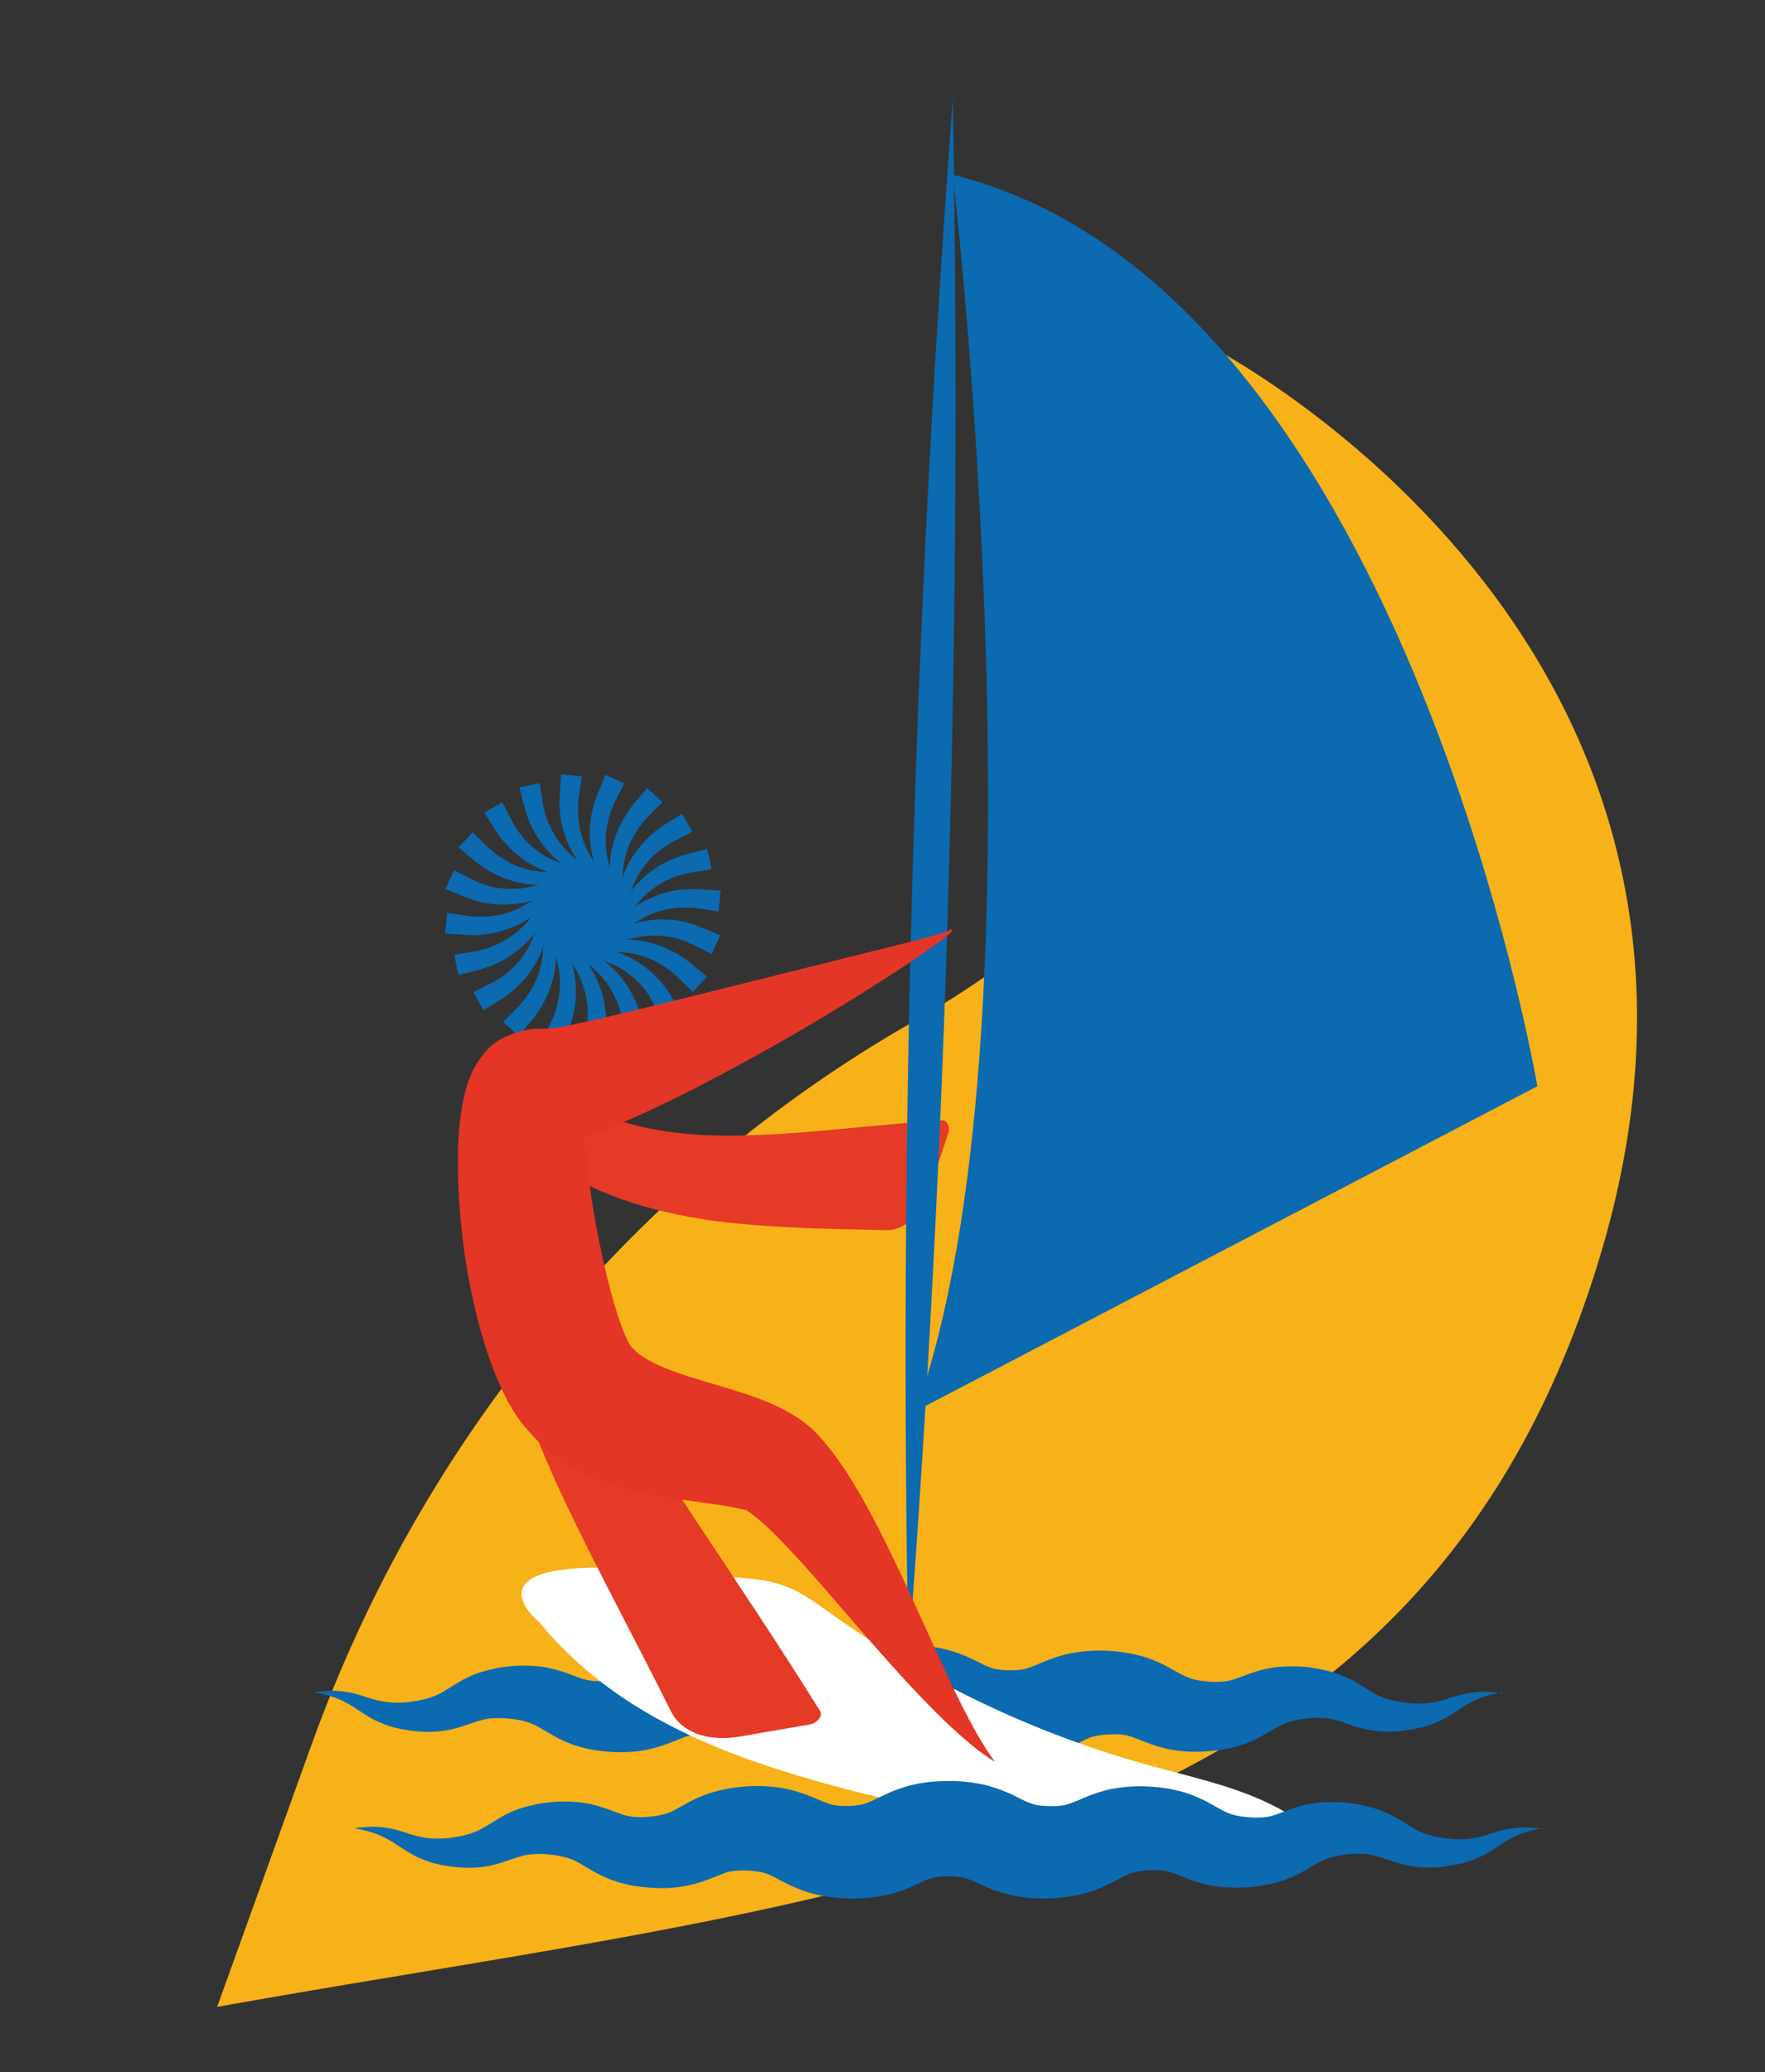 <?xml version="1.0" encoding="UTF-8"?>
<svg id="Layer_1" xmlns="http://www.w3.org/2000/svg" version="1.1" viewBox="0 0 790.8 928.5">
  <rect x="0" y="0" width="790.8" height="928.5" fill="#333333" stroke="none"/>
  <!-- Generator: Adobe Illustrator 29.0.1, SVG Export Plug-In . SVG Version: 2.1.0 Build 192)  -->
  <defs>
    <style>
      .st0 {
        fill: #e43a26;
      }

      .st1 {
        fill: #0b6ab0;
      }

      .st2 {
        fill: #fff;
      }

      .st3 {
        fill: #f7b119;
      }

      .st4 {
        fill: #e33626;
      }
    </style>
  </defs>
  <path class="st3" d="M540.7,154.3s258.3,130.8,176.9,406.2c-81.4,275.4-334.5,287.7-620.3,338.7l42.3-117.5c49.1-136.3,143.8-252.2,269.6-323.9,94.5-53.9,182-147.6,131.5-303.4"/>
  <path class="st1" d="M673.2,758.2s-2,.3-5.5,1.2c-3.6.9-8.5,2.7-14,6.6-2.9,1.9-6.3,4.3-10.9,6.1-4.5,1.8-9.7,2.9-15.2,3.5-5.4.6-12,.4-18.6-1.5-6.8-2-11.4-4.2-15.8-4.3-4.4-.3-10.4.2-15.1,1.6-2.4.7-4.2,1.6-6.6,2.9-2.3,1.3-5.6,3.5-10.2,5.6-4.5,2.1-9.8,3.5-14.7,4.2-4.9.7-9.5,1-14.8.7-5.2-.2-11.2-1.5-16.4-3.4-5.1-1.9-8.4-3.4-10.5-3.8-2.2-.5-4.3-.6-7.2-.5-2.9,0-6.1.5-8.2,1.1-2.2.6-3.5,1.4-7.4,3.4-3.9,2.1-10.7,5.3-17.3,6.6-6.7,1.4-12.6,1.7-18.8,1.5-6.2-.2-13.8-1.7-20.1-4.2-6.5-2.7-9.5-4.4-11.4-4.8-1.9-.6-4.3-.9-7.6-.9-3.3,0-5.8.3-7.7.9-1,.2-2.1.7-3.9,1.5-1.7.7-4.3,2-7.3,3.2-6.3,2.6-13.9,4.1-20.1,4.3-6.2.2-12.1,0-18.7-1.4-6.6-1.2-13.5-4.4-17.5-6.6-3.9-2.1-5.2-2.8-7.4-3.4-2.1-.6-5.2-1-8.1-1.1-2.9,0-5.1,0-7.3.5-2.1.4-5.3,1.9-10.3,3.8-5.1,1.9-11.1,3.2-16.4,3.5-5.3.3-9.9,0-14.8-.7-4.9-.7-10.1-2.1-14.7-4.2-4.6-2.1-7.9-4.3-10.2-5.6-2.3-1.4-4.2-2.3-6.6-3-4.6-1.4-10.7-1.9-15.1-1.6-4.4.1-9,2.2-15.8,4.3-6.6,1.9-13.2,2.1-18.6,1.5-5.5-.5-10.6-1.6-15.2-3.5-4.6-1.8-8-4.3-10.9-6.1-5.6-3.9-10.4-5.7-14-6.6-3.6-.9-5.5-1.2-5.5-1.2,0,0,1.9-.4,5.7-.6,3.7-.3,9.7,0,16.7,2.4,6.9,2.5,13.9,3.7,22.9,2.1,4.5-.7,8.6-1.9,12.5-4.2,2.3-1.4,4.6-2.8,7-4.3,2.8-1.7,6.5-3.5,10.3-4.6,7.8-2.3,15.1-3.2,23.9-2.6,4.4.3,9.3,1.5,13.4,2.9,4.2,1.5,7.2,2.8,9.5,3.3,2.3.5,4.5.7,7.2.6,2.6-.1,5.8-.4,8.3-1,2.6-.6,4.3-1.3,6.6-2.6,2.4-1.2,6.3-3.8,12.1-6.1,5.7-2.2,11.8-3.5,17.4-3.9,5.5-.5,11-.5,17.5.5,6.3.9,13.1,3.7,17.2,5.5,4,1.7,5.4,2.1,7.7,2.4,2.2.3,5.4.3,8.4,0,2.9-.3,4.4-.8,6.8-1.8l5.4-2.6c2.5-1.2,5.7-2.6,9.2-3.7,7.1-2.3,14.2-2.9,20.4-2.9,6.2,0,13.4.7,20.5,3,7.2,2.3,12.3,5.5,14.4,6.3,2.3,1,3.8,1.5,6.8,1.8,3,.3,6.2.2,8.4,0,2.3-.3,3.7-.7,7.8-2.4,4.1-1.8,10.9-4.6,17.3-5.4,6.4-1,11.9-1,17.4-.5,5.6.5,11.8,1.7,17.4,4,5.7,2.3,9.6,4.9,11.9,6.1,2.3,1.2,4.1,2,6.6,2.6,2.5.6,5.7.9,8.3,1,2.7,0,4.8,0,7.2-.6,2.3-.5,5.4-1.8,9.6-3.3,4.2-1.5,9.1-2.6,13.4-2.9,8.8-.6,16.1.3,23.9,2.7,3.8,1.2,7.4,2.9,10.3,4.6,2.4,1.5,4.7,2.9,7,4.3,3.9,2.3,8,3.5,12.5,4.2,9.1,1.6,16,.4,23-2.1,7-2.4,13-2.6,16.7-2.4,3.8.2,5.7.6,5.7.6"/>
  <path class="st2" d="M242.4,727.8c30.8,37.1,74.2,56,120.5,69.4,46.3,13.4,95.8,21.9,143.9,24.7,24.8,1.5,77.6,6.9,73.6-7.1-19.3-12.9-42.8-17.5-65.1-23.7-51-14-99.5-37-142.6-67.8-6.9-4.9-13.8-10.1-21.7-12.9-7.1-2.6-14.8-3.1-22.3-3.7-19.9-1.5-39.8-4.3-59.8-4.3-58.7,0-26.3,25.4-26.3,25.4"/>
  <path class="st0" d="M268.2,498.5c21.5,9.5,46.6,11.2,72.6,10,26-1,52.9-4.8,81.5-6.5,2.1-.1,3.5,3.1,2.5,5.9l-8.3,25.1c-3.8,11.6-11.3,18.5-19.9,18.2-13.9-.4-28.3-.5-42.9-1.3-14.6-.8-29.5-1.8-44.5-4.6-15-2.7-30.3-6.9-44.8-13.8-14.4-6.8-28-16.6-38.3-28.8-1.6-1.7-1.3-4,.5-4.2,4-.6,8-1.4,11.8-2.4,4.9-1.3,10-1.4,15.2-1.2,2.6.1,4.9.7,7.4,1.2,2.5.5,4.9,1.2,7.1,2.3"/>
  <path class="st0" d="M264,596.8c12.5,29.5,29.4,56.7,47.8,84.5,18.4,27.8,37.5,56.2,55.6,85.3,1.4,2.2-1.2,5.5-4.7,6.1l-31.3,5.4c-14.5,2.5-26.2-2-30.9-11.5-15.2-30.7-31.8-61-47.2-93.4-15.4-32.3-27.9-67.5-34.6-102.7-.5-2.6,1.2-4.7,3.2-4,4.5,1.6,9.2,3.1,13.9,4.4,11.9,3.6,22.8,13.5,28.2,25.9"/>
  <path class="st1" d="M312.2,414.7c-.6-.2-1.5-.5-2.1-.7-.6-.2-1.5-.4-2.1-.6-.4-.1-1.2-.3-1.6-.4-.5,0-1.4-.3-1.9-.4-.5,0-1.4-.2-1.9-.3-5.1-.6-10.2-.4-15.2.6-.6.1-1.5.3-2.1.5-.2,0-.6.2-.8.2-.2,0-.8.3-1.1.4,1.1-.5,2.1-1.1,3.1-1.7.4-.2,1.1-.6,1.5-.9.4-.2,1.1-.6,1.5-.8,3.8-1.8,7.8-3.1,12-3.6.3,0,1-.1,1.4-.2.5,0,1.3-.1,1.8-.1.4,0,1.2,0,1.6,0,.6,0,1.5,0,2.1,0h.9s.4,0,.4,0h.5c.5,0,1.3.2,1.8.2,1.3.2,8.4,1.3,9.9,1.5l1-9.3c-.6,0-8.3-.6-8.8-.6-.8,0-1.7-.1-2.5-.1s-1.6,0-2.2,0c-.7,0-1.5,0-2.2.1-.4,0-1.2,0-1.6.1-.5,0-1.4.2-1.9.2-.5,0-1.4.2-1.9.3-5,1-9.9,2.8-14.3,5.3-.6.3-1.3.8-1.9,1.1-.1,0-.5.4-.7.4-.1,0-.7.5-1,.7.9-.8,1.7-1.7,2.4-2.6.3-.4.9-1,1.2-1.3.3-.3.9-.9,1.2-1.2,3-2.9,6.5-5.3,10.3-7.2.3-.1,1-.4,1.3-.6.5-.2,1.2-.5,1.7-.7.4-.1,1.1-.4,1.5-.5.6-.2,1.4-.4,2-.6l.9-.2h.4c0-.1.4-.2.4-.2.5-.1,1.3-.3,1.8-.4,1.3-.3,8.3-1.3,9.8-1.6l-1.9-9.1c-.6.2-8.1,2-8.6,2.2-.7.2-1.7.4-2.4.7-.6.2-1.5.5-2.1.7-.6.2-1.4.5-2.1.8-.4.2-1.1.4-1.5.6-.4.2-1.3.6-1.7.8-.4.2-1.3.7-1.7.9-4.4,2.5-8.5,5.7-11.9,9.5-.4.5-1,1.1-1.4,1.6-.1.1-.4.5-.5.6,0,.1-.5.7-.7,1,.6-1,1.1-2.1,1.5-3.2.2-.4.5-1.2.7-1.6.2-.4.5-1.1.7-1.5,2-3.7,4.5-7.1,7.5-10,.2-.2.8-.7,1-.9.4-.3,1-.9,1.4-1.2.3-.3,1-.7,1.3-1,.5-.4,1.2-.9,1.7-1.2l.8-.5.4-.3.4-.2c.4-.3,1.1-.7,1.6-.9,1.2-.6,7.5-3.9,8.9-4.6l-4.6-8.1c-.5.3-7,4.4-7.5,4.7-.6.4-1.5.9-2.1,1.4-.5.4-1.3.9-1.8,1.3-.5.4-1.2.9-1.7,1.4-.3.3-.9.8-1.2,1.1-.4.3-1,1-1.4,1.3-.3.3-1,1-1.3,1.4-3.5,3.7-6.4,8-8.4,12.7-.3.6-.6,1.4-.8,2,0,.2-.2.6-.3.8,0,.2-.3.8-.4,1.1.2-1.2.4-2.3.4-3.5,0-.5.1-1.3.2-1.8,0-.4.2-1.2.2-1.6.7-4.1,2.1-8.1,4.1-11.8.2-.3.5-.9.7-1.2.3-.4.7-1.1,1-1.6.2-.3.7-1,.9-1.3.4-.5.9-1.2,1.2-1.7l.6-.7.3-.4.3-.3c.3-.4.9-1,1.2-1.4.9-1,6-6,7-7.1l-6.9-6.3c-.4.5-5.3,6.4-5.7,6.8-.5.6-1.1,1.3-1.5,2-.4.5-.9,1.2-1.3,1.8-.4.6-.9,1.3-1.2,1.9-.2.4-.6,1-.9,1.4-.2.4-.7,1.2-.9,1.7-.2.4-.6,1.3-.9,1.7-2.1,4.6-3.6,9.6-4.1,14.7,0,.6-.1,1.5-.2,2.2,0,.2,0,.6,0,.8,0,.2,0,.9,0,1.2-.2-1.2-.4-2.3-.7-3.5-.1-.5-.3-1.3-.4-1.7,0-.4-.2-1.2-.3-1.6-.6-4.1-.5-8.4.2-12.5,0-.3.2-1,.3-1.4.1-.5.3-1.3.4-1.8.1-.4.3-1.2.4-1.5.2-.6.4-1.4.7-2l.3-.9.2-.4.2-.4c.2-.5.5-1.2.7-1.7.6-1.2,3.8-7.5,4.5-8.9l-8.5-3.8c-.2.6-3.1,7.7-3.3,8.2-.3.7-.6,1.6-.9,2.3-.2.6-.5,1.5-.7,2.1-.2.6-.4,1.5-.6,2.1,0,.4-.3,1.2-.4,1.6,0,.5-.3,1.4-.4,1.9,0,.5-.2,1.4-.3,1.9-.6,5.1-.4,10.2.6,15.2.1.6.3,1.5.5,2.1,0,.2.2.6.2.8,0,.2.2.8.3,1.1-.5-1.1-1.1-2.1-1.7-3.1-.2-.4-.6-1.1-.9-1.5-.2-.4-.6-1.1-.7-1.5-1.8-3.8-3.1-7.8-3.6-12,0-.3-.1-1-.2-1.4,0-.5-.1-1.3-.1-1.8,0-.4,0-1.2,0-1.6,0-.6,0-1.5,0-2.1v-.9s0-.5,0-.5v-.5c0-.5.2-1.3.2-1.8.2-1.3,1.3-8.4,1.5-9.9l-9.3-1c0,.6-.6,8.3-.6,8.8,0,.8-.1,1.7-.1,2.5s0,1.6,0,2.2c0,.7,0,1.5.1,2.2,0,.4,0,1.2.1,1.6,0,.5.2,1.4.2,1.9,0,.5.3,1.4.3,1.9,1,5,2.8,9.9,5.3,14.3.3.6.8,1.3,1.1,1.9,0,.1.3.5.4.7,0,.1.5.7.7,1-.8-.9-1.7-1.7-2.6-2.4-.4-.3-1-.8-1.3-1.2-.3-.3-.9-.9-1.2-1.2-2.9-3-5.3-6.5-7.1-10.3-.1-.3-.4-.9-.6-1.3-.2-.5-.5-1.2-.7-1.7-.1-.4-.4-1.2-.6-1.5-.2-.6-.4-1.4-.6-2l-.2-.9v-.4c-.1,0-.2-.4-.2-.4-.1-.5-.3-1.3-.4-1.8-.3-1.3-1.3-8.3-1.6-9.9l-9.1,1.9c.2.6,2,8.1,2.2,8.6.2.7.4,1.7.7,2.4.2.6.5,1.5.7,2.1.2.6.5,1.4.8,2.1.2.4.4,1.1.7,1.5.2.4.6,1.3.8,1.7.2.4.7,1.3.9,1.7,2.5,4.4,5.7,8.5,9.5,11.9.5.4,1.1,1,1.6,1.4.1.1.5.4.6.5.1,0,.7.5,1,.7-1-.6-2.1-1.1-3.2-1.5-.4-.2-1.2-.5-1.6-.7-.4-.2-1.1-.5-1.5-.7-3.7-2-7.1-4.5-10-7.5-.2-.2-.7-.8-.9-1-.3-.4-.9-1-1.2-1.4-.3-.3-.7-1-1-1.3-.4-.5-.9-1.2-1.2-1.7l-.5-.8-.3-.4-.2-.4c-.3-.4-.7-1.1-.9-1.6-.6-1.2-3.9-7.5-4.6-8.9l-8.1,4.6c.3.5,4.4,7,4.7,7.5.4.6.9,1.5,1.4,2.1.4.5.9,1.3,1.3,1.8.4.5.9,1.2,1.4,1.7.3.3.8.9,1.1,1.2.3.4,1,1,1.3,1.4.3.3,1,1,1.4,1.3,3.7,3.5,8,6.4,12.7,8.4.6.3,1.4.6,2,.8.2,0,.6.2.8.3.2,0,.8.3,1.1.4-1.2-.2-2.3-.4-3.5-.4-.5,0-1.3-.1-1.8-.2-.4,0-1.2-.2-1.6-.2-4.1-.7-8.1-2.1-11.8-4.1-.3-.1-.9-.5-1.2-.7-.4-.3-1.1-.7-1.6-1-.3-.2-1-.7-1.3-.9-.5-.4-1.2-.9-1.7-1.2l-.7-.6-.4-.3-.3-.3c-.4-.3-1-.9-1.4-1.2-1-.9-6-6-7.1-7l-6.3,6.9c.5.4,6.4,5.3,6.8,5.7.6.5,1.3,1.1,2,1.5.5.4,1.2.9,1.8,1.3.6.4,1.3.9,1.9,1.2.4.2,1,.6,1.4.9.4.2,1.2.7,1.7.9.4.2,1.3.6,1.7.9,4.6,2.1,9.6,3.6,14.7,4.1.6,0,1.5.1,2.2.2.2,0,.6,0,.8,0,.2,0,.9,0,1.2,0-1.2.2-2.3.4-3.5.7-.5,0-1.2.3-1.7.4-.4,0-1.2.2-1.6.3-4.1.6-8.4.5-12.5-.2-.3,0-1-.2-1.4-.3-.5-.1-1.3-.3-1.8-.4-.4-.1-1.2-.3-1.5-.4-.6-.2-1.4-.4-2-.7l-.9-.3-.4-.2-.4-.2c-.5-.2-1.2-.5-1.7-.8-1.2-.6-7.5-3.8-8.9-4.5l-3.8,8.5c.6.2,7.7,3.1,8.2,3.3.7.3,1.6.6,2.3.9.6.2,1.5.5,2.1.7.6.2,1.5.4,2.1.6.4,0,1.2.3,1.6.4.5,0,1.4.3,1.9.4.5,0,1.4.2,1.9.3,5.1.6,10.2.4,15.2-.6.6-.1,1.5-.3,2.1-.5.2,0,.6-.2.8-.2.2,0,.8-.2,1.1-.3-1.1.5-2.1,1.1-3.1,1.7-.4.2-1.1.6-1.5.9-.4.2-1.1.6-1.5.8-3.8,1.8-7.8,3.1-12,3.6-.3,0-1,.1-1.4.2-.5,0-1.3.1-1.8.1-.4,0-1.2,0-1.6,0-.6,0-1.5,0-2.1,0h-.9c0,0-.4,0-.4,0h-.5c-.5,0-1.3-.2-1.8-.2-1.3-.2-8.4-1.3-9.9-1.5l-1,9.3c.6,0,8.3.6,8.8.6.8,0,1.7.1,2.5.1.7,0,1.6,0,2.2,0,.7,0,1.5,0,2.2-.1.4,0,1.2,0,1.6-.1.5,0,1.4-.2,1.9-.3.5,0,1.4-.2,1.9-.3,5-1,9.9-2.7,14.3-5.3.6-.3,1.3-.8,1.9-1.1.1,0,.5-.3.7-.4.1,0,.7-.5,1-.7-.9.8-1.7,1.7-2.4,2.6-.3.4-.9.9-1.2,1.3-.3.3-.9.9-1.2,1.2-3,2.9-6.5,5.3-10.3,7.1-.3.1-1,.4-1.3.6-.5.2-1.2.5-1.7.7-.4.1-1.1.4-1.5.6-.6.2-1.4.4-2,.6l-.9.2h-.4c0,.1-.4.2-.4.2-.5.1-1.3.3-1.8.4-1.3.3-8.3,1.3-9.8,1.6l1.9,9.1c.6-.2,8.1-2,8.6-2.2.7-.2,1.7-.4,2.4-.7.6-.2,1.5-.5,2.1-.7.6-.2,1.4-.5,2.1-.8.4-.2,1.1-.4,1.5-.6.4-.2,1.3-.6,1.7-.8.4-.2,1.3-.7,1.7-.9,4.4-2.5,8.5-5.7,11.9-9.4.4-.5,1-1.2,1.4-1.6.1-.1.4-.5.5-.6,0-.1.5-.7.7-1-.6,1-1.1,2.1-1.5,3.2-.2.4-.5,1.2-.7,1.6-.2.4-.5,1.1-.7,1.5-2,3.7-4.5,7.1-7.5,10-.2.2-.8.7-1,.9-.4.3-1,.9-1.4,1.2-.3.3-1,.7-1.3,1-.5.4-1.2.9-1.7,1.2l-.8.5-.4.2-.4.2c-.4.3-1.1.7-1.6.9-1.2.6-7.5,3.9-8.9,4.6l4.6,8.1c.5-.3,7-4.4,7.5-4.7.6-.4,1.5-.9,2.1-1.4.5-.4,1.3-.9,1.8-1.3.5-.4,1.2-.9,1.7-1.4.3-.3.9-.8,1.2-1.1.4-.3,1-1,1.4-1.3.3-.3,1-1,1.3-1.4,3.5-3.7,6.4-8,8.4-12.7.3-.6.6-1.4.8-2,0-.2.2-.6.3-.8,0-.1.3-.8.4-1.1-.2,1.2-.4,2.3-.4,3.5,0,.5-.1,1.3-.2,1.8,0,.4-.2,1.2-.2,1.6-.7,4.1-2.1,8.1-4.1,11.8-.2.3-.5.9-.7,1.2-.3.4-.7,1.2-1,1.6-.2.3-.7,1-.9,1.3-.4.5-.9,1.2-1.2,1.7l-.6.7-.3.4-.3.3c-.3.4-.9,1-1.2,1.4-.9,1-6,6-7,7.1l6.9,6.3c.4-.5,5.3-6.4,5.7-6.8.5-.6,1.1-1.3,1.5-2,.4-.5.9-1.2,1.3-1.8.4-.6.9-1.3,1.2-1.8.2-.4.6-1,.9-1.4.2-.4.7-1.2.9-1.7.2-.4.6-1.3.9-1.7,2.1-4.6,3.6-9.6,4.1-14.7,0-.6.1-1.5.2-2.2,0-.2,0-.6,0-.8,0-.2,0-.8,0-1.2.2,1.2.4,2.3.7,3.5.1.5.3,1.2.4,1.7,0,.4.2,1.2.3,1.6.6,4.1.5,8.4-.2,12.5,0,.3-.2,1-.3,1.4-.1.5-.3,1.3-.4,1.8-.1.4-.3,1.2-.4,1.6-.2.6-.4,1.4-.7,2l-.3.9-.2.4-.2.4c-.2.5-.5,1.2-.7,1.7-.6,1.2-3.8,7.5-4.5,8.9l8.5,3.8c.2-.6,3.1-7.7,3.3-8.2.3-.7.6-1.6.9-2.3.2-.6.5-1.5.7-2.1.2-.7.4-1.5.6-2.1,0-.4.3-1.2.4-1.6,0-.5.3-1.4.4-1.9,0-.5.2-1.5.3-1.9.6-5.1.4-10.2-.6-15.2-.1-.6-.3-1.5-.5-2.1,0-.2-.2-.6-.2-.8,0-.2-.2-.8-.3-1.1.5,1.1,1.1,2.1,1.7,3.1.2.4.6,1.1.9,1.5.2.4.6,1.1.7,1.5,1.8,3.8,3.1,7.8,3.6,12,0,.3.1,1,.2,1.4,0,.5.1,1.3.1,1.8,0,.4,0,1.2,0,1.6,0,.6,0,1.5,0,2.1v.9s0,.5,0,.5v.5c0,.5-.2,1.3-.2,1.8-.2,1.3-1.3,8.4-1.5,9.9l9.3,1c0-.6.6-8.3.6-8.8,0-.8.1-1.7.1-2.5s0-1.6,0-2.2c0-.7,0-1.5-.1-2.2,0-.4,0-1.2-.2-1.6,0-.5-.2-1.4-.2-1.9,0-.5-.3-1.4-.3-1.9-1-5-2.8-9.9-5.3-14.3-.3-.6-.8-1.3-1.1-1.9,0-.1-.3-.5-.4-.7,0-.1-.5-.7-.7-1,.8.9,1.7,1.7,2.6,2.4.4.3,1,.9,1.3,1.2.3.3.9.9,1.2,1.2,2.9,3,5.3,6.5,7.1,10.3.1.3.4,1,.6,1.3.2.5.5,1.2.7,1.7.1.4.4,1.1.6,1.5.2.6.4,1.4.6,2l.2.9v.4c.1,0,.2.4.2.4.1.5.3,1.3.4,1.8.3,1.3,1.3,8.3,1.6,9.8l9.1-1.9c-.2-.6-2-8.1-2.2-8.6-.2-.7-.4-1.7-.7-2.4-.2-.6-.5-1.5-.7-2.1-.2-.6-.5-1.4-.8-2.1-.2-.4-.4-1.1-.7-1.5-.2-.4-.6-1.3-.8-1.7-.2-.4-.7-1.3-.9-1.7-2.5-4.5-5.7-8.5-9.5-11.9-.5-.4-1.2-1-1.6-1.4-.1-.1-.5-.4-.6-.5-.1-.1-.7-.5-1-.7,1,.6,2.1,1.1,3.2,1.5.4.2,1.2.5,1.6.7.4.2,1.1.5,1.5.7,3.7,2,7.1,4.5,10,7.5.2.2.7.8.9,1,.3.4.9,1,1.2,1.4.3.3.7,1,1,1.3.4.5.9,1.2,1.2,1.7l.5.8.2.4.2.4c.3.4.7,1.1.9,1.6.6,1.2,3.9,7.5,4.6,8.9l8.1-4.6c-.3-.5-4.4-7-4.7-7.5-.4-.6-.9-1.5-1.4-2.1-.4-.5-.9-1.3-1.3-1.8-.4-.5-.9-1.2-1.4-1.7-.3-.3-.8-.9-1.1-1.2-.3-.4-1-1-1.3-1.4-.3-.3-1-1-1.4-1.3-3.7-3.5-8-6.4-12.7-8.4-.6-.3-1.4-.6-2-.8-.2,0-.6-.2-.7-.3-.2,0-.8-.3-1.1-.4,1.2.2,2.3.4,3.5.4.5,0,1.3.1,1.8.2.4,0,1.2.2,1.6.2,4.1.7,8.1,2.1,11.8,4.1.3.2.9.5,1.2.7.4.3,1.1.7,1.6,1,.3.2,1,.7,1.3.9.5.4,1.2.9,1.7,1.2l.7.6.4.3.3.3c.4.3,1,.9,1.4,1.2,1,.9,6,6,7.1,7l6.3-6.9c-.5-.4-6.4-5.3-6.8-5.7-.6-.5-1.3-1.1-2-1.5-.5-.4-1.2-.9-1.8-1.3-.6-.4-1.3-.9-1.8-1.2-.4-.2-1-.6-1.4-.8-.4-.2-1.2-.7-1.7-.9-.4-.2-1.3-.6-1.7-.9-4.6-2.1-9.6-3.6-14.7-4.1-.6,0-1.5-.1-2.2-.2-.2,0-.6,0-.8,0-.2,0-.9,0-1.2,0,1.2-.2,2.3-.4,3.5-.7.5,0,1.2-.3,1.7-.4.4,0,1.2-.2,1.6-.3,4.1-.6,8.4-.5,12.5.2.3,0,1,.2,1.4.3.5.1,1.3.3,1.8.4.4.1,1.2.3,1.5.4.6.2,1.4.4,2,.7l.9.3.4.2.4.2c.5.2,1.2.5,1.7.7,1.2.6,7.5,3.8,8.9,4.5l3.8-8.5c-.6-.2-7.7-3.1-8.2-3.3-.7-.3-1.6-.6-2.3-.9"/>
  <path class="st1" d="M426.9,44.3c4.2,233.1-2.4,466.4-19.9,698.9-4.3-233.1,2.5-466.4,19.9-698.9"/>
  <path class="st1" d="M691.3,819.1s-2,.3-5.5,1.2c-3.6.9-8.5,2.7-14,6.6-2.9,1.9-6.3,4.3-10.9,6.1-4.5,1.8-9.7,2.9-15.2,3.5-5.4.6-12,.4-18.6-1.5-6.8-2-11.4-4.2-15.8-4.3-4.4-.3-10.4.2-15.1,1.6-2.4.7-4.2,1.6-6.6,2.9-2.3,1.3-5.6,3.5-10.2,5.6-4.5,2.1-9.8,3.5-14.7,4.2-5,.7-9.5,1-14.8.7-5.2-.2-11.2-1.5-16.4-3.4-5.1-1.9-8.4-3.4-10.5-3.8-2.2-.5-4.3-.6-7.2-.5-2.9,0-6.1.5-8.2,1.1-2.2.6-3.5,1.4-7.4,3.4-3.9,2.1-10.7,5.3-17.3,6.6-6.7,1.4-12.6,1.7-18.8,1.5-6.2-.2-13.8-1.7-20.1-4.2-6.5-2.7-9.5-4.4-11.4-4.8-1.9-.6-4.3-.9-7.6-.9-3.3,0-5.8.3-7.7.9-1,.2-2.1.7-3.9,1.5-1.7.7-4.3,2-7.3,3.2-6.3,2.6-13.9,4.1-20.1,4.3-6.2.2-12.1,0-18.7-1.4-6.6-1.2-13.5-4.4-17.5-6.6-3.9-2.1-5.2-2.8-7.4-3.4-2.1-.6-5.2-1-8.1-1.1-2.9,0-5.1,0-7.3.5-2.1.4-5.3,1.9-10.4,3.8-5.1,1.9-11.1,3.2-16.3,3.5-5.3.3-9.9,0-14.8-.7-4.9-.7-10.1-2.1-14.7-4.2-4.6-2.1-7.9-4.3-10.2-5.6-2.3-1.4-4.2-2.3-6.6-3-4.6-1.4-10.7-1.9-15.1-1.6-4.4.1-9,2.2-15.8,4.3-6.6,1.9-13.2,2.1-18.6,1.5-5.5-.5-10.6-1.6-15.2-3.5-4.6-1.8-8-4.3-10.9-6.1-5.6-3.9-10.4-5.7-14-6.6-3.5-.9-5.5-1.2-5.5-1.2,0,0,1.9-.4,5.7-.6,3.7-.3,9.7,0,16.7,2.4,6.9,2.5,13.9,3.7,22.9,2.1,4.5-.7,8.6-1.9,12.5-4.2,2.3-1.4,4.6-2.8,7.1-4.3,2.8-1.7,6.5-3.5,10.3-4.6,7.8-2.3,15.1-3.2,23.9-2.6,4.4.3,9.3,1.5,13.4,2.9,4.2,1.5,7.2,2.8,9.5,3.3,2.3.5,4.5.7,7.2.6,2.6-.1,5.8-.4,8.3-1,2.6-.6,4.3-1.3,6.6-2.6,2.4-1.2,6.3-3.8,12.1-6.1,5.7-2.2,11.8-3.4,17.4-3.9,5.5-.5,11-.5,17.5.5,6.3.9,13.1,3.7,17.2,5.5,4,1.7,5.4,2.1,7.7,2.4,2.2.3,5.4.3,8.4,0,2.9-.3,4.4-.8,6.8-1.8l5.4-2.6c2.5-1.2,5.7-2.6,9.2-3.7,7.1-2.3,14.2-2.9,20.4-2.9,6.2,0,13.4.7,20.5,3,7.2,2.3,12.3,5.5,14.4,6.3,2.3,1,3.8,1.5,6.8,1.8,3,.3,6.2.2,8.4,0,2.3-.3,3.7-.7,7.8-2.4,4.1-1.9,10.9-4.6,17.3-5.5,6.4-1,11.9-1,17.4-.5,5.6.5,11.8,1.7,17.4,4,5.7,2.3,9.6,4.9,11.9,6.1,2.3,1.2,4.1,2,6.6,2.6,2.5.6,5.7.9,8.3,1,2.7,0,4.8,0,7.2-.6,2.3-.5,5.4-1.8,9.6-3.3,4.2-1.5,9.1-2.6,13.4-2.9,8.8-.6,16.1.3,23.9,2.7,3.8,1.2,7.4,2.9,10.3,4.6,2.4,1.5,4.7,2.9,7,4.3,3.9,2.3,8,3.5,12.5,4.2,9.1,1.6,16,.4,23-2.1,7-2.4,13-2.6,16.7-2.4,3.8.2,5.7.6,5.7.6"/>
  <path class="st1" d="M426.9,78.3s44.9,383.2-16.7,554l278.6-145.6s-60.8-358.8-261.9-408.4"/>
  <path class="st4" d="M446.1,789.7s-1.8-1.2-5.2-3.5c-3.4-2.4-8.2-6.3-13.9-11.6-11.7-10.6-27.1-27.6-45.1-48.4-9-10.4-18.7-21.9-29.2-33-5.2-5.6-10.7-10.9-15.7-14.7l-1.8-1.3-.9-.6h0c.3-.4-.7.8.7-.9l-.3.3c-.2.2-.6.6-.5.5h-.1c-.2,0-.3,0-.5,0-.5,0-.9-.2-1.4-.3-1.9-.5-5.2-1.1-8.8-1.7-7.5-1.2-16.7-2.2-27-4-10.3-1.9-21.8-4.4-34.4-10.4-6.2-2.9-12.9-7.1-19-12.6-3.1-2.6-5.9-6-8.7-9.2-1.4-1.7-2.6-3.6-3.9-5.5l-3-5.1c-6.6-12.8-10-23.9-13.1-35.3-5.8-22.6-8.5-44.1-9.1-66.1,0-2.8,0-5.5,0-8.4v-4.8c.1,0,.5-6.8.5-6.8.8-9.2,2.3-18.2,5.7-25.6,1.7-3.7,3.9-7.1,6.6-10,1.3-1.5,3-2.9,4.5-3.9,1.7-1.2,2.6-1.6,4.1-2.3,3.1-1.4,7.3-2.9,11.7-3.4,2.1-.4,4.7,0,6.8-.2l3.2-.3c.4,0,1.2-.2,1.5-.3h.7c15.9-3,32.9-7.4,48.2-11.1,15.6-3.9,30.1-7.5,43.4-10.8,26.6-6.6,48.3-12.1,63.3-15.8,7.5-1.9,13.3-3.5,17.1-4.7,1.8-.6,3.7-1,3.8-1.7-.9,0-1.3.4-1.3.4,0,0,.6-.1,1.7,0,.2,1-1.7,2-3.1,3.3-3.3,2.6-8.2,6.1-14.7,10.5-13,8.7-32,20.8-56.1,34.7-12.1,6.9-25.4,14.3-40,21.8-14.8,7.5-30.1,15.1-49.1,22.1l-.9.3c-.3,0,0,0-.1.1l-.2.2-.4.3-.6.6c-.4,0-.4,1.1-.2,1.6.2.6.4,1.1.7,1.4l.2.5c0,0,0,.4.1,1v1.5c.1,0,.8,6.3.8,6.3,2,17.3,5.5,36.3,10.1,54.2,2.3,8.8,5.1,17.6,7.6,22.9l.7,1.5c.2.2.2.5.4.7.6.5.7,1.3,1.5,1.9,1.3,1.3,2.8,2.9,5.4,4.4,4.9,3.1,12.1,5.9,20.2,8.5,8.2,2.6,17.2,5,27.2,8.4,5.1,1.8,10.4,3.8,16.5,7.1l4.5,2.7c1.7,1.1,3.3,2.4,4.9,3.7.8.6,1.7,1.3,2.3,1.9l1.5,1.6,2.9,3.2c7.1,8.4,11.9,16.1,16.2,23.5,8.6,14.9,15,28.7,20.9,41.2,11.6,25.1,20.4,45.4,27.6,58.9,3.5,6.8,6.6,11.9,8.8,15.3,2.3,3.4,3.5,5.1,3.5,5.1"/>
</svg>